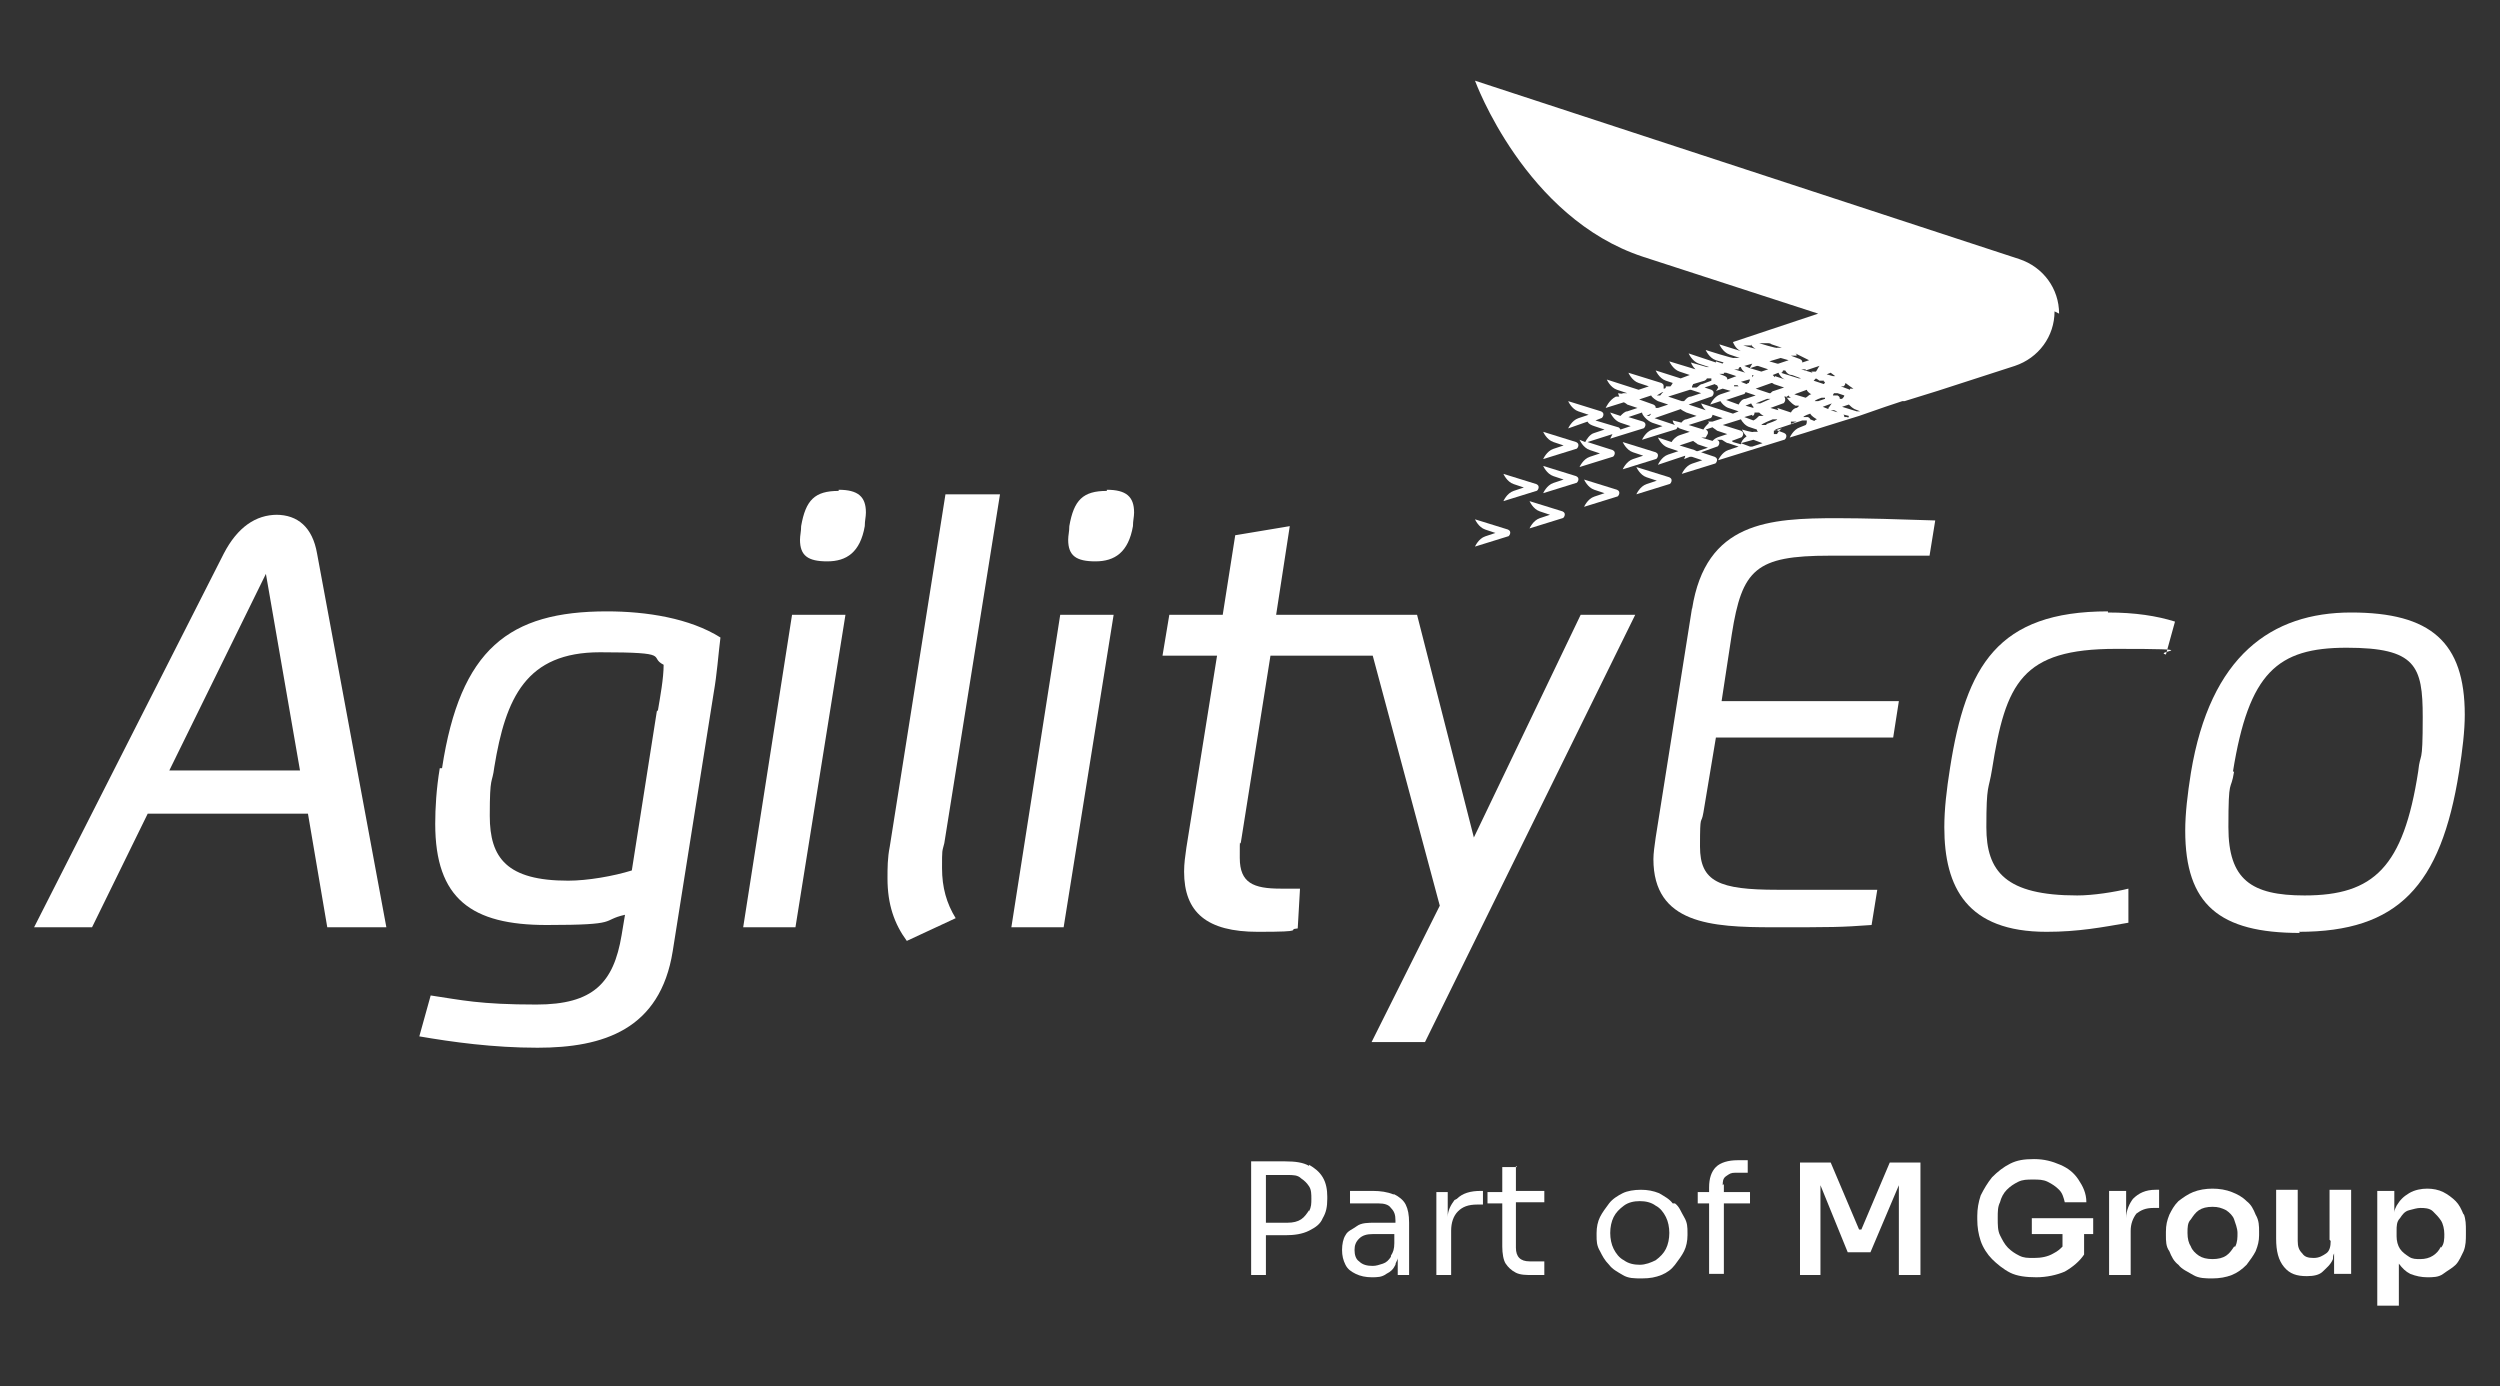 <?xml version="1.0" encoding="UTF-8"?>
<svg id="Layer_1" xmlns="http://www.w3.org/2000/svg" version="1.1" viewBox="0 0 220 122">
  <rect x="0" y="0" width="220" height="122" fill="#333333" stroke="none"/>
  <!-- Generator: Adobe Illustrator 29.3.1, SVG Export Plug-In . SVG Version: 2.1.0 Build 151)  -->
  <defs>
    <style>
      .st0 {
        fill: #fff;
      }
    </style>
  </defs>
  <path class="st0" d="M24.4,45.3c-1.9,0-3.5,1.1-4.7,3.4L3,81.6h5.1l4.9-10h14.1l1.7,10h5.2l-6.1-32.9c-.4-2.3-1.7-3.4-3.6-3.4ZM14.9,67.8l8.5-17.3,3,17.3h-11.5Z"/>
  <path class="st0" d="M38.7,67.6c-.3,1.8-.4,3.5-.4,4.9,0,6.6,3.2,8.9,9.8,8.9s4.7-.4,6.9-.9l-.3,1.8c-.7,4.2-2.5,6.1-7.5,6.1s-6.6-.4-9.3-.8h0s-1,3.6-1,3.6c2.9.5,6.5,1,10.4,1,5.8,0,10.8-1.6,11.9-8.5l3.6-22.7c.3-1.7.4-3.3.6-4.9-2.7-1.7-6.5-2.3-10-2.3-8.6,0-12.9,3.3-14.5,13.8h0ZM57.8,62.6l-2.2,14c-1.6.5-3.9.9-5.6.9-5.4,0-6.9-2-6.9-5.7s.2-2.7.4-4.3c1-6.1,2.8-10.1,9.3-10.1s4.2.4,5.6,1.1c0,1.2-.3,2.8-.5,4h0Z"/>
  <path class="st0" d="M73.8,43.2c-2.1,0-2.9.8-3.3,3.1,0,.5-.1.8-.1,1.2,0,1.4.7,1.9,2.4,1.9s2.9-.8,3.3-3.1h0c0-.5.1-.8.1-1.2,0-1.4-.7-2-2.4-2h0Z"/>
  <polygon class="st0" points="65.4 81.6 70 81.6 74.4 54.1 69.7 54.1 65.4 81.6"/>
  <path class="st0" d="M87.8,43.5h-4.6l-4.9,31c-.2,1-.2,1.9-.2,2.8,0,2.3.6,4,1.7,5.5l4.3-2c-.8-1.3-1.2-2.7-1.2-4.4s0-1.4.2-2.2l4.9-30.7h0Z"/>
  <polygon class="st0" points="89 81.6 93.6 81.6 98 54.1 93.3 54.1 89 81.6"/>
  <path class="st0" d="M97.4,43.2c-2.1,0-2.9.8-3.3,3.1,0,.5-.1.8-.1,1.2,0,1.4.7,1.9,2.4,1.9s2.9-.8,3.3-3.1h0c0-.5.1-.8.1-1.2,0-1.4-.7-2-2.4-2h0Z"/>
  <path class="st0" d="M139.1,54.1h0s-9.4,19.6-9.4,19.6l-5-19.6h-12.4l1.2-7.8-4.8.8-1.1,7h-4.7l-.6,3.6h4.8l-2.7,16.9c-.1.7-.2,1.4-.2,2.1,0,3.6,2,5.3,6.5,5.3s2.4-.2,3.5-.3l.2-3.5c-.6,0-1.1,0-1.7,0-2.4,0-3.6-.5-3.6-2.7s0-.9.1-1.4l2.6-16.4h9l5.9,22-6,12h4.7l18.5-37.6h-4.7Z"/>
  <path class="st0" d="M148.9,53.5l-3.2,20.2c-.1.7-.2,1.4-.2,1.9,0,5.7,5.1,6,10.5,6s5.9,0,8.7-.2l.5-3.1h-8.8c-5.1,0-6.8-.7-6.8-3.8s.1-1.8.3-3l1.1-6.6h15.6l.5-3.2h-15.6l.9-5.9c.9-5.7,2.1-6.9,8.6-6.9h8.8l.5-3.1c-2.9-.1-6.4-.2-8.6-.2-6,0-11.6.3-12.8,8h0Z"/>
  <path class="st0" d="M185.5,53.8c-9.7,0-12.5,4.8-13.9,13.8-.3,1.9-.5,3.6-.5,5.2,0,5.3,2,9.2,9,9.2h0c2.8,0,4.9-.4,7.2-.8v-3c-1.2.3-3.1.6-4.5.6-6.3,0-8-2.1-8-6s.2-3.2.5-5.1c1.2-7.6,2.6-10.6,10.9-10.6s3.2.2,4.4.5l.8-2.9c-1.6-.5-3.5-.8-5.9-.8h0Z"/>
  <path class="st0" d="M202.3,82c8.7,0,12.5-4,14.1-14.1.3-1.9.5-3.6.5-5,0-6.4-3-9-10-9s-12.4,3.8-14.1,14.1c-.3,1.9-.5,3.6-.5,5.1h0c0,6.5,3,9,10.1,9h0ZM196.5,67.9c1.4-8.7,3.9-10.9,10-10.9s6.7,1.6,6.7,6.1-.2,2.9-.4,4.8c-1.3,8.4-3.9,10.9-10,10.9h0c-4.7,0-6.7-1.4-6.7-6s.2-3,.5-4.9h0Z"/>
  <path class="st0" d="M181.2,27.6c0-2.2-1.4-4.1-3.5-4.8h0s-47.9-15.7-47.9-15.7c0,0,4.4,12.1,14.8,15.5l15.4,5-4.5,1.5-3,1s.2.6.7.8l-1.9-.6s.3.7.9.9l.9.3h-.5c0,.1-2.5-.7-2.5-.7,0,0,.3.7.9.9l.7.2c0,0-.1,0-.1.1l-.6-.2s0,0,0,.1l-2.4-.8s.3.7.9.9l.9.3h-.2c0,0-1.4-.4-1.4-.4,0,0,.1.3.4.6l-2.3-.7s.3.7.9.9l.9.3-.8.3-2.2-.7s.3.7.9.9l.6.2c0,0-.1.2-.2.3h-.4c0,.2-.1.2-.2.2,0,0,0-.1,0-.2,0-.1,0-.2-.2-.3l-2.9-.9s.3.7.9.9l.9.3-.9.3-2.8-.9s.3.7.9.9l.9.3h-.4c0,.1-.4,0-.4,0,0,0,0,.1.1.3h-.3c-.6.3-.9,1-.9,1l1.6-.5c0,0,.2.1.3.2l.9.3-.9.3c-.2,0-.4.2-.6.4l-.9-.3s.3.7.9.9l.9.3-.9.3s0,0,0,0c0,0-.1-.2-.2-.2l-2-.6.5-.2c.1,0,.2-.2.2-.3s0-.2-.2-.3l-2.9-.9s.3.7.9.9l.9.3-.9.3c-.6.2-.9.9-.9.9l1.7-.6c.1.2.3.3.6.4l.9.3-.9.3c-.4.1-.7.6-.8.8l-.5-.2s.3.7.9.9l.9.3-.9.3c-.6.2-.9.9-.9.9l2.9-.9c.1,0,.2-.2.2-.3s0-.2-.2-.3l-2.2-.7,2.2-.7c-.1.2-.2.4-.2.4l2.9-.9c.1,0,.2-.2.2-.3s0-.2-.2-.3l-1.3-.4,1.2-.4c0,.2.4.7.9.9l.9.3-.9.3c-.6.2-.9.9-.9.9l2.9-.9c.1,0,.2-.1.2-.2,0,0,.1,0,.2.1l.9.3-.9.3c-.3.1-.6.4-.7.6l-1.2-.4s.3.7.9.9l.9.3-.9.3c-.6.2-.9.9-.9.9l2.4-.8c0,.1-.1.3-.1.3l.5-.2c0,0,.1,0,.2,0l.9.3-.9.3c-.6.2-.9.9-.9.9l2.9-.9c.1,0,.2-.2.2-.3s0-.2-.2-.3l-1.2-.4,1.4-.5c.1,0,.2-.2.2-.3s0-.2-.2-.3h.4c.1,0,.4.3.6.3l.9.3-.9.3c-.6.2-.9.9-.9.9l2.9-.9h0s2.9-.9,2.9-.9c.1,0,.2-.2.2-.3s0-.2-.2-.3l-.8-.3,2.4-.8h.4c0,.2,0,.3-.1.4l-.5.2c-.6.2-.9.9-.9.9l1.3-.4,1.9-.6h0s2.9-.9,2.9-.9c0,0,0,0,0,0l2.3-.8s0,0,0,0l1.5-.5h0s.2,0,.2,0h0s2.9-.9,2.9-.9l6.8-2.2c2.1-.7,3.5-2.6,3.5-4.8h0ZM162.2,34c.1,0,.2-.2.2-.3h0s.4.3.4.3l.3.2h-.3c0,0,0,0,0,.1l-.8-.3h.2c0,0,0,0,0,0h0ZM162.3,34.8c0,.1-.1.2-.2.3h-.2c0,0,0,0,0,0,0-.1,0-.2-.2-.3h-.4c0-.1.1-.2.1-.2,0,0,.1,0,.1,0,0,0,.1,0,.2,0,0,0,.6.2.6.2ZM160.6,33l.5-.2.4.3h-.2c0,0-.7-.2-.7-.2h0ZM160.6,33.6c0,0,0,.1-.1.2l-.9-.3h0c0,0,.1-.1.2-.2,0,0,.2.1.3.2h.4c0,.1,0,.1,0,.1ZM160.6,35.1l-.6.2h-.3c0-.1.6-.3.6-.3h.3ZM160.2,32.1c-.2.2-.3.5-.4.6,0,0,0,0,0,0h-.4c0-.1,0,0,.1.1l-1-.3h.4c0-.1,0-.1,0-.1,0,.1,0,.2,0,.2l1.5-.5h0ZM156.8,32.8c0,0,.1-.1.1-.2h0s.2,0,.2,0c.1.2.3.4.6.4l.8.3s0,0,0,0h-.2c0,0-1.6-.5-1.6-.5h0ZM157.6,35h-.4c0-.1.2-.2.2-.2,0,0,0,.1.2.2h0ZM153.4,34.7h0c.1,0,.2-.1.2-.2,0,0,0,0,0,0l.9.3-.9.3c-.3,0-.5.3-.6.5l-1.1-.4,1.5-.5h0ZM152.6,33.9h.3s0,0,.1.1h-.4c0-.1,0-.1,0-.1ZM154,33.4h0c0,.1-.1.2-.1.3,0,0-.1,0-.2.1l-.5-.2.7-.2s0,0,0,0h0ZM153.5,32.2l.7-.2c-.1.2-.2.3-.2.4l-.5-.2h0ZM154.1,33h.2c0,0,0,.1-.1.2h0c0,0,0-.1,0-.2h0ZM154.3,35.9s0,0,0,0c0,0,0,0,0,0l-.7-.2.5-.2c0,0,.1.2.2.3h0ZM154.2,36.6h0c.1,0,.2-.1.2-.3h.4c0,0,.2.2.4.3h-.4c-.2.2-.3.3-.5.4l-.8-.3.7-.2h0ZM154.8,35.5s0,0,0,0h-.3c0,0,1-.4,1-.4h.3c0,0-.9.4-.9.4h0ZM155.7,34.6s0,0,0,0l-1.2-.4,1.4-.5h0c0,0,.1,0,.2.1l.9.3-.9.3c-.1,0-.2.1-.3.2h0ZM156.2,33.2h0c0,0-.1-.1-.2-.2h0s.5-.2.5-.2c.1.2.3.5.6.6l-.9-.3h0ZM157.7,32.2h.3s0,0-.1,0h-.2ZM159,34.3c0,.1.2.3.4.4-.2,0-.3.2-.5.3l-1-.3,1.1-.4h0ZM158,31.1h0l.8.4.4.2-.6.2s0,0,0,0c0-.1,0-.2-.2-.3l-.8-.3h.5c0-.1,0-.1,0-.1ZM156.4,32s0,0,0,0l-.7-.2,1-.3h0s.7.2.7.2l-.9.3h0ZM155.6,30.2c0,0,.2,0,.3.1l.9.3h-.4c0,.1-1.6-.4-1.6-.4.3,0,.5,0,.8,0h0ZM154.7,32.2h0s.9.3.9.3l-.6.2-1-.3.6-.2s0,0,0,0h0ZM154.3,31.3h0s0,0,0,0c0,0,0,0,0,0ZM154.1,30.3c0,.1.2.3.4.4l-1.1-.3c.2,0,.4,0,.7,0ZM153.1,32.3c0,0,.1,0,.1,0h0c0,.1.2.4.4.5l-1-.3h.4q0-.1,0-.1ZM151.7,32.8h0c0,0,.1,0,.2,0l.9.3-.8.3s0,0,0,0c0-.1,0-.2-.2-.3l-.5-.2h.4c0-.1,0-.1,0-.1ZM151.2,34.1c-.1.2-.2.3-.2.3l.6-.2.7.2-.9.3c-.6.2-.9.9-.9.9l.9-.3c.1.2.4.5.7.6l.9.3-.5.2h0s-2.8-.9-2.8-.9c0,0,.1.3.4.6l-1.5-.5,2-.7c.1,0,.2-.2.2-.3s0-.2-.2-.3l-.6-.2.9-.3c0,0,.1.1.2.1h0ZM149,33.8l1-.3c0,0,.2-.1.2-.2h0s.2,0,.2,0h.2c0,0,0,.1,0,.2l-.8.3c-.2,0-.3.2-.5.3h-.4c0-.1,0-.1,0-.1h0ZM148.6,34.3h0c0,0,.1,0,.2,0l.9.3-.9.3c-.3,0-.5.3-.6.4h-.2c0,0,0,0,0,0l-1.2-.4,1.9-.6h0ZM146.4,34.5c-.1,0-.2.2-.3.3h-.3c0,0,.5-.3.5-.3h0ZM145.2,36.6h-.3c0,0,.4-.2.4-.2h0c0,0-.1.2-.2.2ZM144.1,35.2h0l1.2-.4c.1.2.4.4.6.5l.9.3-.9.3c0,0-.1,0-.2,0,0,0,0,0,0,0,0-.1,0-.2-.2-.3l-1.4-.5h0ZM148,37.2l-.8-.2s0,.2.2.4l-1.8-.6h0s2.3-.8,2.3-.8c0,0,0,0,0,0h0c.1.1.3.2.5.3l.9.3-.9.3c-.2,0-.4.2-.5.4h0ZM148.6,37.4h0l1.9-.6c.1,0,.2-.2.2-.3s0,0,0,0c0,0,0,0,0,0l.9.3-.9.3c0,0-.1,0-.1,0h-.3c0,0,0,0,.1.1-.2.2-.4.4-.5.6l-1.3-.4h0ZM149.4,39.7c0,0-.1,0-.1,0,0,0,0,0-.2-.1l-1.3-.4h0s1.2-.4,1.2-.4c.1.1.3.2.4.3l.9.3-.9.3h0ZM151.2,38.5c-.2,0-.4.2-.5.3h0s-1-.3-1-.3h.4c.1-.2.2-.3.2-.4s0-.2-.2-.3l.6-.2c.1.1.3.2.4.3l.9.3-.9.3h0ZM152.4,38.8l.8-.3c.1,0,.2-.2.2-.3s0-.2-.2-.3l-1.6-.5,1.6-.5c.1.2.4.6.8.7l.6.2c0,0,0,.1.1.2h-.4c0,.1-1-.2-1-.2,0,0,.1.3.4.6-.3.2-.5.5-.5.7l-.7-.2h0ZM154.1,39.3s0,0-.1,0l-.8-.3h0s1.1-.3,1.1-.3l.8.3-.9.3ZM155.4,37.4h-.4c0-.1,1-.5,1-.5h.4c0,.1-.9.4-.9.4,0,0,0,0,0,0h0ZM156.4,38.2h-.3c0-.2,0-.2,0-.3s0,0,0,0l.7-.2c-.3.2-.4.5-.5.6h0ZM157.6,37.3h0s0-.1,0-.2,0,0,0,0h.2c0,0,.3,0,.3,0l-.5.2h0ZM158.1,35.9c-.2,0-.4.2-.5.4l-1.2-.4s0,0,.1.2l-.7-.2,1.1-.4c.1,0,.2-.2.2-.3s0-.2-.1-.3h.2c0,.1.4.6.8.8h.3c0,.1-.2.2-.2.2h0ZM159.8,37.1l-.5-.2c0,0,0-.1-.2-.2h-.4c0-.1.6-.3.6-.3.1.2.4.4.6.5h0c-.1,0-.2.1-.3.2h0ZM160.9,36l-.5-.2.8-.3s0,0,0,0c-.1.1-.2.3-.3.4ZM162.6,36.7h-.3c0,0,0,0,0,0,0-.1,0-.2-.2-.3h0l-1-.3h.3c.1,0,.3.2.5.3l.8.2c0,0,0,.1-.1.2h0ZM163.4,36.2l-1.3-.4.6-.2c.1.1.3.3.5.4l.5.2h-.3c0,0,0,0,0,0Z"/>
  <path class="st0" d="M129.8,48.1l2.9-.9c.1,0,.2-.2.2-.3s0-.2-.2-.3l-2.9-.9s.3.7.9.9l.9.3-.9.3c-.6.2-.9.9-.9.9h0Z"/>
  <path class="st0" d="M135.5,45l.9.3-.9.3c-.6.2-.9.9-.9.9l2.9-.9c.1,0,.2-.2.2-.3s0-.2-.2-.3h0s-2.9-.9-2.9-.9c0,0,.3.7.9.9h0Z"/>
  <path class="st0" d="M139.4,44.6l2.9-.9c.1,0,.2-.2.2-.3s0-.2-.2-.3h0s-2.9-.9-2.9-.9c0,0,.3.7.9.9l.9.3-.9.3c-.6.2-.9.9-.9.9Z"/>
  <path class="st0" d="M144,43.5l2.9-.9c.1,0,.2-.2.2-.3s0-.2-.2-.3h0s-2.9-.9-2.9-.9c0,0,.3.7.9.9l.9.3-.9.3c-.6.2-.9.9-.9.9Z"/>
  <path class="st0" d="M142.8,41.3l2.9-.9c.1,0,.2-.2.2-.3s0-.2-.2-.3l-2.9-.9s.3.7.9.9l.9.3-.9.3c-.6.2-.9.9-.9.9h0Z"/>
  <path class="st0" d="M135.8,43.4l2.9-.9c.1,0,.2-.2.2-.3s0-.2-.2-.3l-2.9-.9s.3.7.9.9l.9.3-.9.3c-.6.2-.9.9-.9.9h0Z"/>
  <path class="st0" d="M135.8,40.4l2.9-.9c.1,0,.2-.2.2-.3s0-.2-.2-.3l-2.9-.9s.3.7.9.9l.9.3-.9.3c-.6.2-.9.9-.9.9Z"/>
  <path class="st0" d="M132.3,44.1l2.9-.9c.1,0,.2-.2.2-.3s0-.2-.2-.3l-2.9-.9s.3.7.9.9l.9.3-.9.3c-.6.2-.9.9-.9.9h0Z"/>
  <path class="st0" d="M115.2,102.6c-.5-.3-1.2-.4-2.1-.4h-3v10h1.3v-3.5h1.7c.8,0,1.5-.1,2.1-.4s1-.6,1.2-1.1c.3-.5.4-1,.4-1.7v-.2c0-.6-.1-1.2-.4-1.7s-.7-.8-1.2-1.1h0ZM115.2,106.5c-.2.3-.4.6-.7.8s-.7.3-1.2.3h-1.9v-4.2h1.9c.5,0,.9,0,1.2.3.3.2.5.4.7.7.2.3.2.7.2,1.1s0,.7-.2,1.1Z"/>
  <polygon class="st0" points="120.5 112.4 120.5 112.4 120.5 112.4 120.5 112.4"/>
  <path class="st0" d="M122.6,105.1c-.5-.2-1.1-.3-1.8-.3s-.4,0-.7,0c-.2,0-.5,0-.7,0s-.4,0-.6,0v1.1c.2,0,.4,0,.7,0s.6,0,.9,0c.3,0,.6,0,.9,0,.5,0,.9.1,1.1.4.3.3.4.6.4,1.1v.2h-1.8c-.6,0-1.2,0-1.6.3s-.8.4-1,.8c-.2.3-.3.8-.3,1.3s.1.9.3,1.3.5.6.9.8c.4.2.9.3,1.4.3s.9,0,1.3-.3c.4-.2.6-.4.8-.8,0-.2.2-.4.2-.6v1.5h1v-4.6c0-.7-.1-1.2-.3-1.6-.2-.4-.6-.7-1-.9h0ZM122.4,110.6c-.2.3-.4.5-.7.6s-.6.2-.9.2c-.5,0-.9-.1-1.2-.4-.3-.2-.4-.6-.4-1s.1-.7.4-1c.3-.3.7-.4,1.2-.4h1.9v.8h0c0,.5-.1.8-.3,1.1h0Z"/>
  <path class="st0" d="M128,105.6c-.3.4-.6.9-.6,1.5v-2.2h-1v7.3h0s1.3,0,1.3,0v-3.9c0-.7.2-1.3.6-1.7s.9-.6,1.7-.6h.5v-1.2h-.2c-.9,0-1.6.2-2.1.7h0Z"/>
  <path class="st0" d="M133.5,102.7h-1.3v2.2h-1.3v1h1.3v3.8c0,.6.1,1.2.3,1.5s.5.6.9.8c.4.2.9.2,1.4.2h0s1.1,0,1.1,0v-1.2h-1.3c-.4,0-.7-.1-.9-.3s-.3-.5-.3-.9v-4h2.5v-1h-2.5v-2.2h0Z"/>
  <path class="st0" d="M147.2,105.9c-.3-.4-.7-.6-1.2-.9-.5-.2-1-.3-1.6-.3s-1.2.1-1.6.3-.9.5-1.2.9c-.3.4-.6.8-.8,1.2-.2.4-.3.9-.3,1.4v.2c0,.5,0,.9.3,1.4.2.4.4.8.8,1.2.3.4.7.6,1.2.9s1,.3,1.7.3,1.2-.1,1.7-.3c.5-.2.9-.5,1.2-.9.3-.4.6-.8.8-1.2s.3-.9.3-1.4v-.2c0-.5,0-.9-.3-1.4s-.4-.9-.8-1.2h0ZM146.6,109.9c-.2.4-.5.7-.9,1-.4.2-.9.4-1.4.4s-1-.1-1.4-.4c-.4-.2-.7-.6-.9-1-.2-.4-.3-.9-.3-1.4s.1-1,.3-1.4c.2-.4.5-.7.9-1s.9-.4,1.4-.4,1,.1,1.4.4c.4.2.7.6.9,1s.3.9.3,1.4-.1,1-.3,1.4h0Z"/>
  <path class="st0" d="M151.6,104.3c0-.3,0-.6.3-.8s.4-.3.8-.3h1.1v-1.1h-.9c-.8,0-1.5.2-1.9.6s-.6,1-.6,1.8v.4h-1v1h1v6.2h1.3v-6.2h2.3v-1h-2.3v-.7h0Z"/>
  <polygon class="st0" points="163.8 108.2 163.6 108.2 161.1 102.3 158.4 102.3 158.4 112.2 160.2 112.2 160.2 104.3 162.6 110.2 164.6 110.2 167.1 104.3 167.1 112.2 169 112.2 169 102.3 166.3 102.3 163.8 108.2"/>
  <polygon class="st0" points="179 112.4 179 112.4 179 112.4 179 112.4"/>
  <path class="st0" d="M178.7,108.6h2.8v1.1c-.2.2-.4.4-.8.6-.5.3-1.1.4-1.7.4s-.9,0-1.3-.2c-.4-.2-.7-.4-1-.7s-.5-.7-.7-1.1c-.2-.4-.2-.9-.2-1.5s0-1,.2-1.4c.1-.4.3-.8.6-1.1.3-.3.6-.5,1-.7.4-.2.8-.2,1.3-.2s.9,0,1.3.2c.4.2.7.4,1,.7.3.3.4.7.5,1.1h1.9c0-.8-.3-1.4-.7-2s-.9-1-1.6-1.3c-.7-.3-1.4-.5-2.3-.5s-1.5.1-2.1.4c-.6.3-1.1.7-1.6,1.2-.4.5-.7,1-1,1.6-.2.6-.3,1.2-.3,1.8v.3c0,.7.1,1.3.3,1.9s.6,1.2,1,1.6,1,.9,1.6,1.2c.6.3,1.4.4,2.3.4s1.8-.2,2.5-.5c.7-.4,1.3-.9,1.7-1.5v-1.8h.8v-1.4h-5.4v1.4h0Z"/>
  <path class="st0" d="M187.7,105.5c-.3.4-.6,1-.6,1.7v-2.4h-1.5v7.4h1.9v-3.9c0-.6.2-1.1.5-1.5.4-.3.8-.5,1.5-.5h.5v-1.6h-.3c-.9,0-1.5.3-2,.8h0Z"/>
  <path class="st0" d="M197.7,105.7c-.4-.4-.8-.6-1.3-.8-.5-.2-1.1-.3-1.7-.3s-1.2.1-1.7.3-.9.5-1.3.8c-.4.4-.6.8-.8,1.2-.2.5-.3.9-.3,1.5v.3c0,.5,0,1,.3,1.4.2.5.4.9.8,1.2.3.4.8.6,1.3.9s1.1.3,1.7.3,1.2-.1,1.7-.3.9-.5,1.3-.9c.3-.4.6-.8.8-1.2.2-.5.3-.9.3-1.4v-.3c0-.5,0-1-.3-1.5-.2-.5-.4-.9-.8-1.2h0ZM196.6,109.7c-.2.3-.4.6-.7.8-.3.2-.7.3-1.2.3h0c-.5,0-.9-.1-1.2-.3-.3-.2-.6-.5-.7-.8-.2-.3-.3-.7-.3-1.2s0-.9.3-1.2c.2-.3.4-.6.7-.8s.7-.3,1.2-.3.8.1,1.2.3c.3.2.6.5.7.8s.3.8.3,1.2,0,.8-.2,1.2h0Z"/>
  <path class="st0" d="M205.1,109.2c0,.5-.1.9-.4,1.1s-.6.4-1.1.4-.8-.1-1-.4c-.3-.3-.4-.6-.4-1.1v-4.5h-1.9v4.3c0,1.1.2,1.9.7,2.5.5.6,1.1.8,2,.8h0c.6,0,1.1-.1,1.4-.4s.7-.6.9-1.1c0-.2,0-.3.1-.5v1.8h1.5v-7.4h-1.9v4.4h0Z"/>
  <path class="st0" d="M216.8,106.9c-.2-.5-.4-.9-.7-1.2-.3-.3-.7-.6-1.1-.8-.4-.2-.9-.3-1.4-.3s-1.1.1-1.6.4-.8.6-1.1,1.1c-.1.2-.2.4-.2.6v-1.9h-1.5v10.1h1.9v-3.7c.3.4.6.7,1,.9.5.2,1,.3,1.5.3s1,0,1.4-.3.8-.5,1.1-.8c.3-.3.5-.8.7-1.2.2-.5.2-1,.2-1.5v-.3c0-.5,0-1-.2-1.5h0ZM214.8,109.7c-.2.4-.4.6-.7.8-.3.2-.7.3-1.1.3h0c-.4,0-.7,0-1-.2-.3-.2-.6-.4-.8-.7s-.3-.7-.3-1.1v-.5c0-.4,0-.8.3-1.1.2-.3.4-.6.8-.7s.7-.2,1-.2.8,0,1.1.3.5.5.7.8c.2.3.3.8.3,1.2s0,.9-.3,1.2h0Z"/>
</svg>